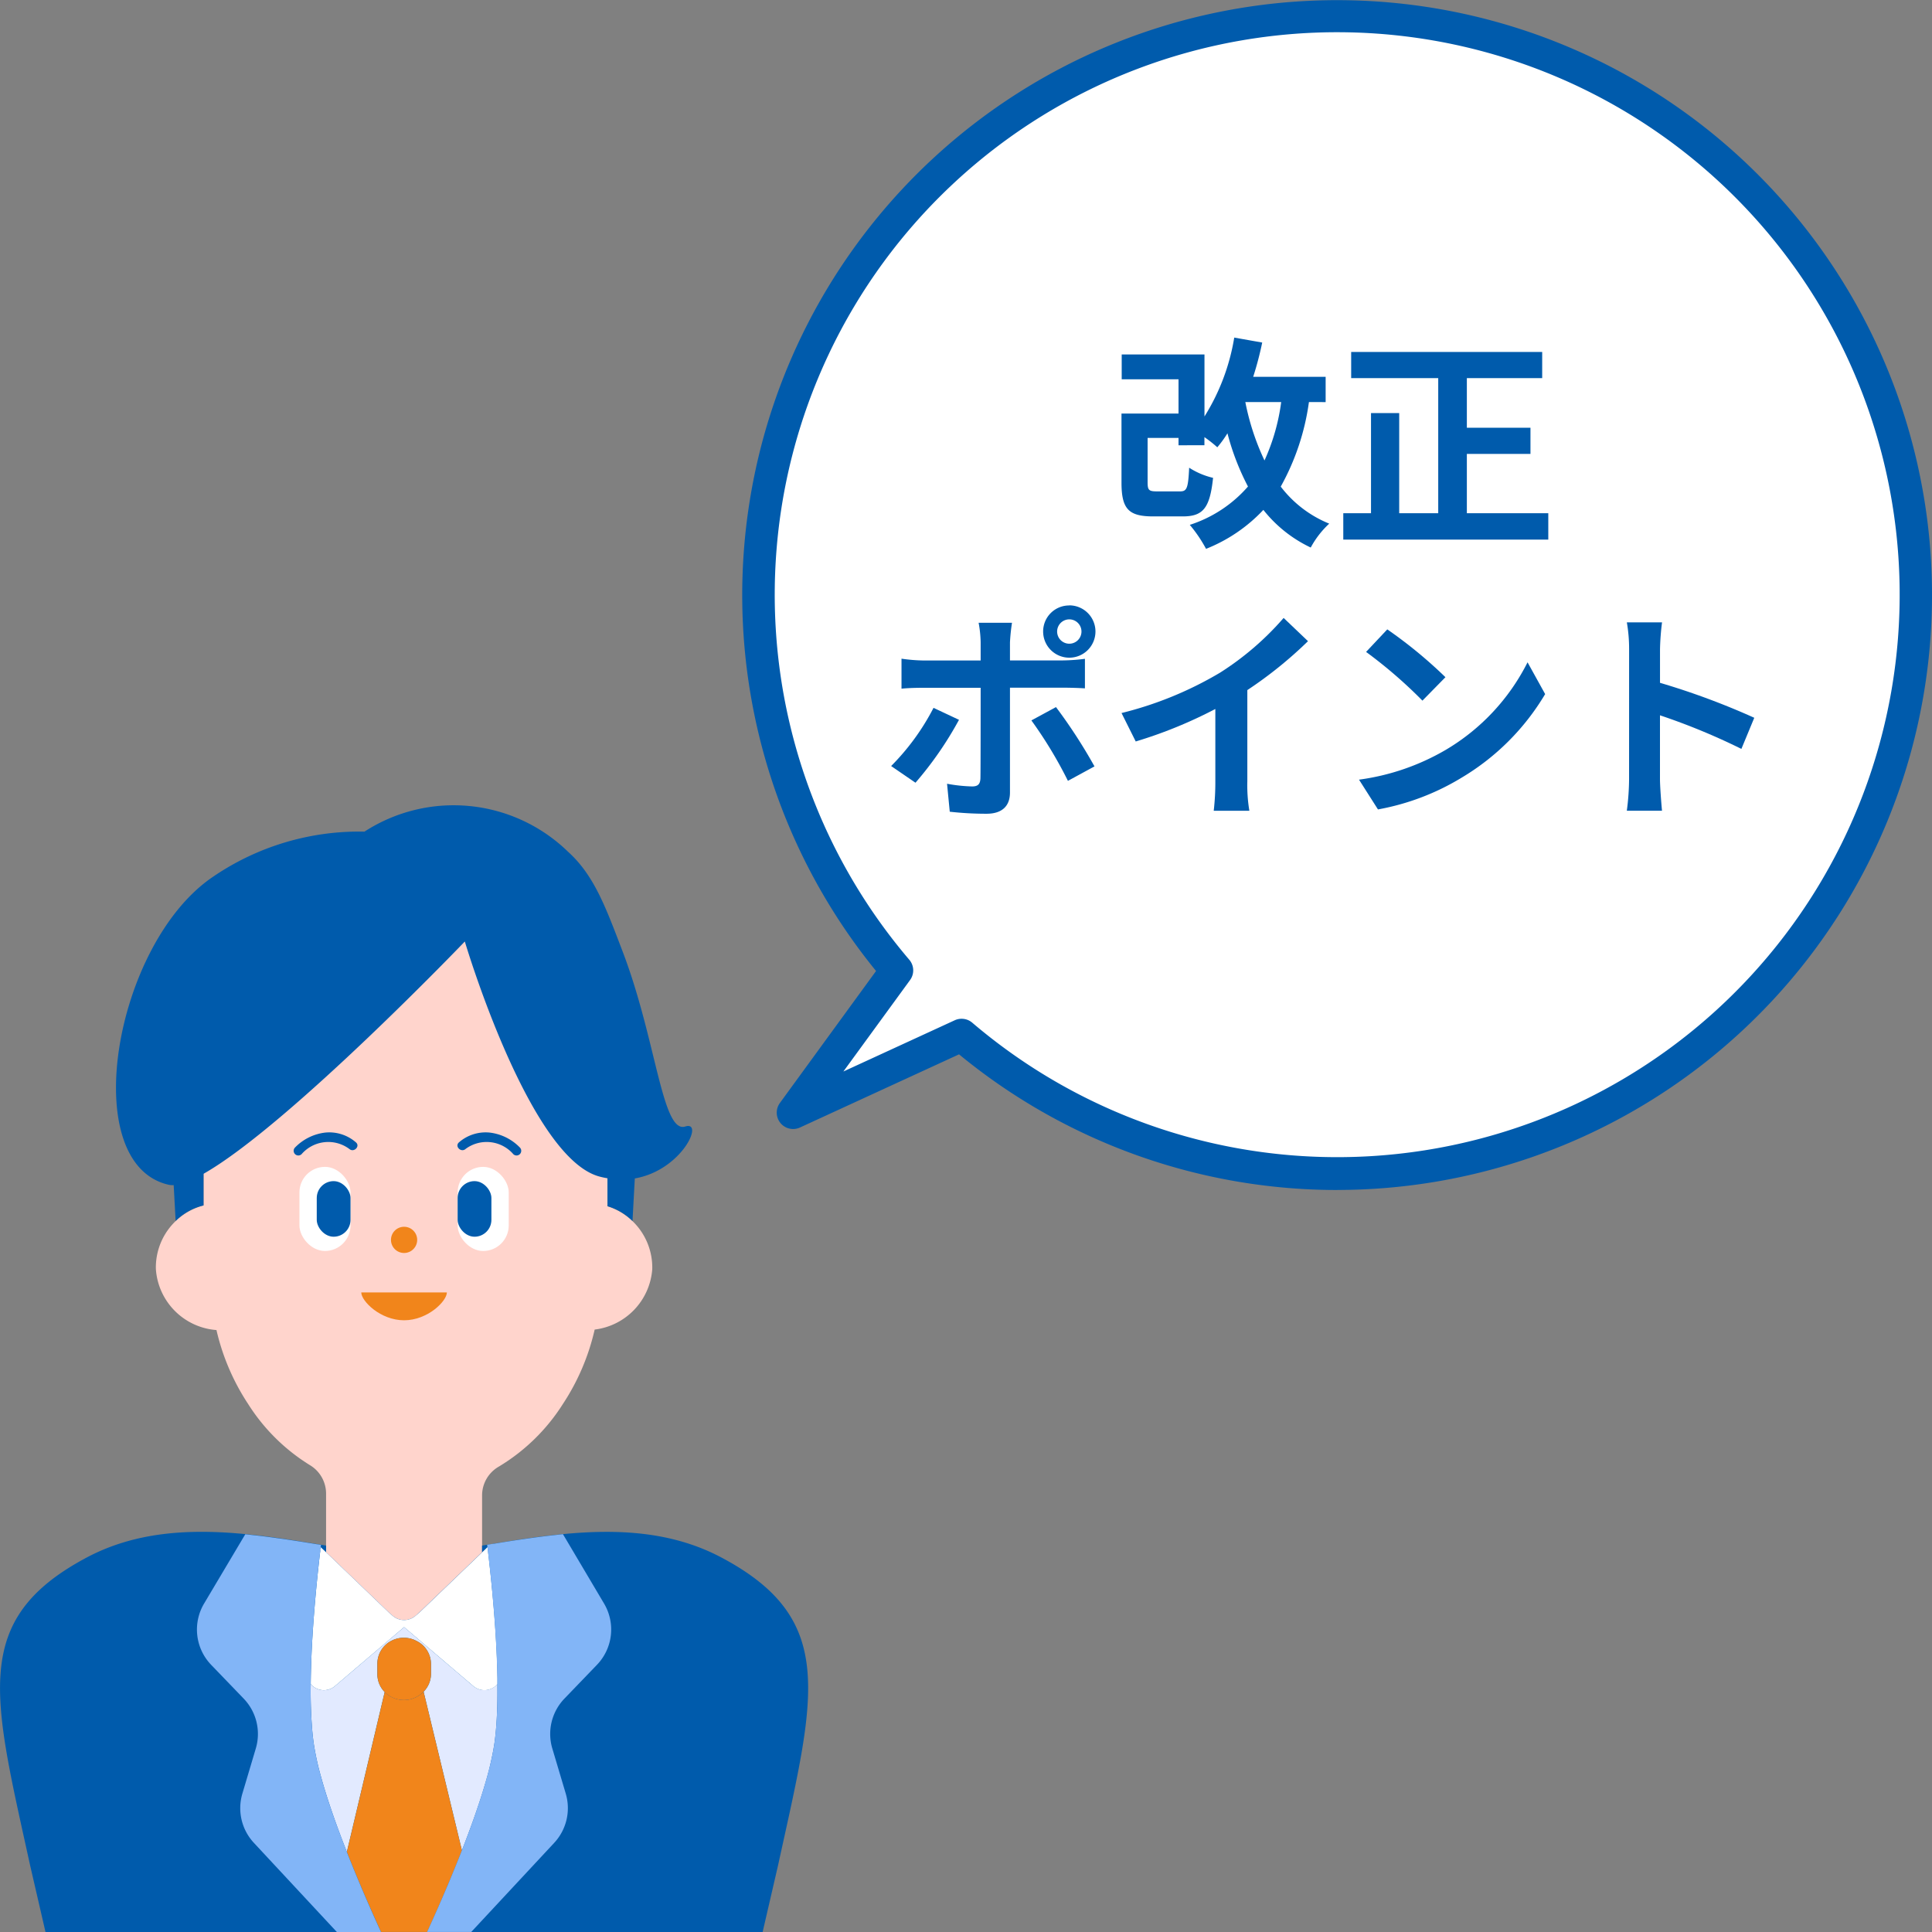 <svg xmlns="http://www.w3.org/2000/svg" width="120" height="120" viewBox="0 0 120 120"><rect x="0" y="0" width="120" height="120" fill="#808080" stroke="none"/><defs><style>.cls-1{fill:#ffd4cc;}.cls-2{fill:#f1851b;}.cls-3{fill:#005bac;}.cls-4{fill:#fff;}.cls-5{fill:#acd3fa;}.cls-6{fill:#dfe9ff;}.cls-7{fill:#e2eaff;}.cls-8{fill:#005bb1;}.cls-9{fill:#72b5fc;}.cls-10{fill:#82b5f7;}.cls-11{fill:#744000;}</style></defs><g id="レイヤー_2" data-name="レイヤー 2"><g id="ol"><path class="cls-1" d="M40.513,78.826a4,4,0,0,0-2.781-3.907V67a14.723,14.723,0,0,0-.172-2.228A14.083,14.083,0,0,0,35.384,59.1a12.268,12.268,0,0,0-10.2-5.668A12.267,12.267,0,0,0,14.99,59.1a14.1,14.1,0,0,0-2.177,5.667A14.724,14.724,0,0,0,12.642,67V74.87a3.986,3.986,0,0,0-2.96,3.956,4.077,4.077,0,0,0,3.763,3.786A14.038,14.038,0,0,0,15.409,87.2,11.983,11.983,0,0,0,19.245,91a2.063,2.063,0,0,1,1.008,1.768v7.653a2.121,2.121,0,0,0,2.15,2.092h5.39a2.122,2.122,0,0,0,2.15-2.092V92.879A2.063,2.063,0,0,1,30.971,91.1a12.056,12.056,0,0,0,3.994-3.9,14.042,14.042,0,0,0,1.971-4.618A4.082,4.082,0,0,0,40.513,78.826Z"/><circle class="cls-2" cx="25.098" cy="77.011" r="0.814"/><path class="cls-2" d="M27.756,80.274c0,.541-1.19,1.731-2.658,1.731s-2.659-1.19-2.659-1.731Z"/><path class="cls-3" d="M22.108,70.955a2.519,2.519,0,0,0-1.921-.607,3.124,3.124,0,0,0-1.867.931.29.29,0,0,0,.41.41,2.193,2.193,0,0,1,2.969-.324c.279.244.691-.164.409-.41Z"/><rect class="cls-4" x="18.598" y="72.476" width="3.173" height="5.224" rx="1.587"/><rect class="cls-3" x="19.674" y="73.362" width="2.097" height="3.453" rx="1.049"/><path class="cls-3" d="M28.916,71.365a2.193,2.193,0,0,1,2.969.324.29.29,0,0,0,.41-.41,3.124,3.124,0,0,0-1.867-.931,2.522,2.522,0,0,0-1.922.607c-.281.246.13.654.41.41Z"/><rect class="cls-4" x="28.424" y="72.476" width="3.173" height="5.224" rx="1.587" transform="translate(60.022 150.177) rotate(180)"/><rect class="cls-3" x="28.424" y="73.362" width="2.097" height="3.453" rx="1.049" transform="translate(58.946 150.177) rotate(-180)"/><path class="cls-3" d="M44.828,96.75c-3.074-1.637-6.458-1.79-9.862-1.463-1.446.139-2.9.365-4.326.6l-.382.063L29.942,96v.413l-3.949,3.79-.2.169a1.087,1.087,0,0,1-1.388,0l-.2-.169h0l-3.949-3.79h0V96l-.315-.052c-1.555-.258-3.134-.512-4.708-.663-3.4-.327-6.789-.174-9.862,1.463-7.235,3.854-5.8,8.605-3.5,19.116L2.826,120H47.369l.956-4.134C50.626,105.355,52.063,100.6,44.828,96.75Z"/><path class="cls-5" d="M19.3,104.6h0a29.334,29.334,0,0,0,.1,2.953A29.334,29.334,0,0,1,19.3,104.6Z"/><path class="cls-5" d="M21.543,115.029h0c-.3-.773-.6-1.564-.872-2.341C20.942,113.464,21.239,114.255,21.543,115.029Z"/><path class="cls-5" d="M19.4,107.553c.023.248.051.487.083.715a16.916,16.916,0,0,0,.449,2.066,16.916,16.916,0,0,1-.449-2.066C19.451,108.04,19.423,107.8,19.4,107.553Z"/><path class="cls-5" d="M20.671,112.687c-.281-.81-.534-1.605-.739-2.353C20.137,111.082,20.39,111.877,20.671,112.687Z"/><polygon class="cls-6" points="23.666 120 26.529 120 26.529 120 26.529 120 23.666 120"/><path class="cls-6" d="M23.893,105.1a1.606,1.606,0,0,0,.335.264h0A1.606,1.606,0,0,1,23.893,105.1Z"/><path class="cls-7" d="M29.4,104.728l-4.3-3.664-4.3,3.665a1.058,1.058,0,0,1-1.5-.129,29.334,29.334,0,0,0,.1,2.953c.023.248.051.487.083.715a16.916,16.916,0,0,0,.449,2.066c.205.748.458,1.543.739,2.353.271.777.568,1.568.872,2.341l2.35-9.932a1.58,1.58,0,0,1-.454-1.106v-.663a1.6,1.6,0,0,1,.87-1.415,1.679,1.679,0,0,1,1.514-.015l.046.023a1.6,1.6,0,0,1,.9,1.43v.617a1.58,1.58,0,0,1-.458,1.107,1.645,1.645,0,0,1-.17.152,1.645,1.645,0,0,0,.17-.152l2.379,9.858c.5-1.281.98-2.6,1.353-3.836.157-.517.3-1.018.409-1.492s.2-.924.26-1.336c.032-.228.06-.467.083-.715.047-.5.076-1.027.091-1.58.013-.445.014-.907.009-1.374A1.06,1.06,0,0,1,29.4,104.728Z"/><path class="cls-6" d="M24.812,105.57a1.673,1.673,0,0,1-.331-.09A1.673,1.673,0,0,0,24.812,105.57Z"/><path class="cls-6" d="M25.282,105.582a1.579,1.579,0,0,1-.217.012A1.579,1.579,0,0,0,25.282,105.582Z"/><path class="cls-6" d="M25.905,105.379a1.655,1.655,0,0,1-.623.2A1.655,1.655,0,0,0,25.905,105.379Z"/><path class="cls-8" d="M23.666,120h0c-.322-.7-.716-1.584-1.132-2.558C22.95,118.416,23.344,119.3,23.666,120Z"/><path class="cls-8" d="M22.218,116.7c-.224-.539-.452-1.1-.675-1.667h0C21.766,115.6,21.994,116.156,22.218,116.7Z"/><path class="cls-2" d="M27.661,117.442c.1-.244.21-.493.316-.747.212-.509.427-1.036.639-1.572.025-.063.049-.128.074-.191l-2.379-9.858a1.645,1.645,0,0,1-.17.152,1.5,1.5,0,0,1-.193.128l-.043.025a1.655,1.655,0,0,1-.623.2,1.579,1.579,0,0,1-.217.012,1.642,1.642,0,0,1-.253-.024,1.673,1.673,0,0,1-.331-.09,1.642,1.642,0,0,1-.251-.119h0a1.606,1.606,0,0,1-.335-.264l-2.35,9.932c.223.569.451,1.128.675,1.667q.16.381.316.747c.416.974.81,1.853,1.132,2.558h2.863C26.851,119.3,27.245,118.416,27.661,117.442Z"/><path class="cls-2" d="M26.769,103.967v-.617a1.6,1.6,0,0,0-.9-1.43l-.046-.023a1.679,1.679,0,0,0-1.514.015,1.6,1.6,0,0,0-.87,1.415v.663a1.58,1.58,0,0,0,.454,1.106,1.606,1.606,0,0,0,.335.264h0a1.642,1.642,0,0,0,.251.119,1.673,1.673,0,0,0,.331.09,1.642,1.642,0,0,0,.253.024,1.579,1.579,0,0,0,.217-.012,1.655,1.655,0,0,0,.623-.2l.043-.025a1.5,1.5,0,0,0,.193-.128,1.645,1.645,0,0,0,.17-.152A1.58,1.58,0,0,0,26.769,103.967Z"/><path class="cls-8" d="M25.065,105.594a1.642,1.642,0,0,1-.253-.024A1.642,1.642,0,0,0,25.065,105.594Z"/><path class="cls-8" d="M24.481,105.48a1.642,1.642,0,0,1-.251-.119A1.642,1.642,0,0,0,24.481,105.48Z"/><polygon class="cls-4" points="34.511 95.338 34.51 95.338 34.511 95.338 34.511 95.338"/><polygon class="cls-4" points="15.685 95.338 15.685 95.338 15.686 95.338 15.685 95.338"/><path class="cls-4" d="M19.92,96.1h0c-.107.88-.259,2.244-.388,3.808C19.661,98.34,19.813,96.976,19.92,96.1Z"/><path class="cls-4" d="M19.41,101.609c-.061.989-.1,2.006-.11,2.991h0C19.309,103.615,19.349,102.6,19.41,101.609Z"/><path class="cls-4" d="M25.993,100.205l-.2.169a1.087,1.087,0,0,1-1.388,0l-.2-.169h0l-3.949-3.79L19.92,96.1c-.107.88-.259,2.244-.388,3.808-.045.549-.087,1.122-.122,1.7-.061.989-.1,2.006-.11,2.991a1.058,1.058,0,0,0,1.5.129l4.3-3.665,4.3,3.664a1.06,1.06,0,0,0,1.5-.129c0-.114,0-.226,0-.34-.01-.585-.03-1.179-.059-1.769-.124-2.567-.4-5.05-.559-6.394l-.333.319-3.949,3.79h0"/><polygon class="cls-9" points="20.922 120 23.666 120 23.666 120 22.788 120 20.922 120"/><path class="cls-9" d="M30.258,95.95h0l.382-.063-.382.063Z"/><path class="cls-9" d="M30.886,105.973c-.015.553-.044,1.084-.091,1.58C30.842,107.057,30.871,106.526,30.886,105.973Z"/><path class="cls-9" d="M30.452,109.6c-.114.474-.252.975-.409,1.492C30.2,110.579,30.338,110.078,30.452,109.6Z"/><path class="cls-9" d="M30.275,96.1l-.017-.146h0c.005.044.011.1.017.146Z"/><path class="cls-9" d="M30.452,109.6c.113-.475.2-.924.26-1.336.032-.228.06-.467.083-.715-.023.248-.051.487-.083.715C30.654,108.68,30.565,109.129,30.452,109.6Z"/><path class="cls-9" d="M26.529,120h0c.322-.7.716-1.584,1.132-2.558C27.245,118.416,26.851,119.3,26.529,120Z"/><path class="cls-9" d="M28.616,115.123c-.212.536-.427,1.063-.639,1.572C28.189,116.186,28.4,115.659,28.616,115.123Z"/><path class="cls-10" d="M22.534,117.442q-.156-.366-.315-.747c-.225-.539-.452-1.1-.676-1.666-.3-.774-.6-1.565-.872-2.342-.281-.81-.534-1.605-.739-2.353a16.916,16.916,0,0,1-.449-2.066c-.032-.228-.06-.467-.083-.715a29.334,29.334,0,0,1-.1-2.953c.009-.985.049-2,.11-2.991.035-.583.077-1.156.122-1.7.129-1.564.281-2.928.388-3.808l.018-.146-.2-.034h0l-.024,0c-.307-.051-.616-.1-.925-.15-.141-.023-.283-.044-.424-.066-.2-.03-.4-.061-.594-.09s-.412-.058-.618-.086c-.14-.02-.28-.04-.42-.058q-.521-.069-1.042-.125h0c-.152-.017-.3-.036-.456-.051L12.676,99.6a3.162,3.162,0,0,0,.451,3.818l2,2.077a3.166,3.166,0,0,1,.763,3.1l-.837,2.813a3.164,3.164,0,0,0,.726,3.065L20.922,120h2.744C23.344,119.3,22.95,118.416,22.534,117.442Z"/><path class="cls-10" d="M37.068,103.415A3.162,3.162,0,0,0,37.52,99.6l-2.554-4.31c-.152.015-.3.034-.455.051h0c-.627.067-1.253.15-1.878.24l-.1.014c-.622.09-1.241.188-1.857.29l-.037,0-.382.063.017.146c.163,1.344.435,3.827.559,6.394.029.59.049,1.184.059,1.769,0,.114,0,.226,0,.34,0,.467,0,.929-.008,1.374-.016.553-.045,1.084-.092,1.58-.023.248-.05.487-.083.715-.058.412-.147.861-.26,1.336s-.252.975-.409,1.492c-.373,1.232-.851,2.555-1.353,3.836-.025.063-.049.128-.074.191-.212.536-.427,1.063-.639,1.572-.106.254-.212.5-.316.747-.416.974-.81,1.853-1.132,2.558h2.744l5.144-5.526a3.165,3.165,0,0,0,.727-3.065l-.838-2.813a3.167,3.167,0,0,1,.764-3.1Z"/><path class="cls-11" d="M30.834,102.49c.029.59.049,1.184.059,1.769C30.883,103.674,30.863,103.08,30.834,102.49Z"/><path class="cls-3" d="M42.563,69.969c-1.44.461-1.79-5.371-3.888-10.864-1.064-2.788-1.778-4.745-3.4-6.208a10.188,10.188,0,0,0-12.637-1.243,16.089,16.089,0,0,0-9.394,2.795C7.086,58.588,4.748,72.308,10.488,73.59a1.121,1.121,0,0,0,.3.02l.121,2.226a3.632,3.632,0,0,1,1.732-.964V72.907C17.9,69.923,28.871,58.478,28.871,58.478s3.972,13.4,8.346,14.595c.175.048.346.083.515.112v1.736a3.672,3.672,0,0,1,1.554.917l.143-2.643C42.358,72.686,43.76,69.586,42.563,69.969Z"/><path class="cls-4" d="M83.043,1.016A35.931,35.931,0,0,0,55.7,60.272l-6.442,8.836L59.727,64.3A35.936,35.936,0,1,0,83.043,1.016Z"/><path class="cls-3" d="M83.043,73.913a36.945,36.945,0,0,1-23.475-8.426l-9.882,4.545a1.017,1.017,0,0,1-1.247-1.522l5.975-8.2a36.95,36.95,0,1,1,28.629,13.6ZM59.728,63.278a1.016,1.016,0,0,1,.66.243,34.936,34.936,0,1,0-3.91-3.909,1.018,1.018,0,0,1,.048,1.26l-4.142,5.681L59.3,63.371A1.006,1.006,0,0,1,59.728,63.278Z"/><path class="cls-3" d="M81.3,24.972a14.947,14.947,0,0,1-1.751,5.252,7.163,7.163,0,0,0,3.012,2.3,5.7,5.7,0,0,0-1.149,1.485,8.237,8.237,0,0,1-2.942-2.339A9.865,9.865,0,0,1,74.91,34.09,8.678,8.678,0,0,0,73.9,32.6a8.064,8.064,0,0,0,3.614-2.381,15.567,15.567,0,0,1-1.275-3.306,6.922,6.922,0,0,1-.63.869,7.871,7.871,0,0,0-.8-.631v.505H73.2V27.2h-1.92v2.76c0,.49.084.561.589.561H73.3c.421,0,.5-.2.561-1.471a4.7,4.7,0,0,0,1.485.63c-.2,1.9-.631,2.395-1.891,2.395H71.633c-1.527,0-1.975-.448-1.975-2.1V25.686H73.2V23.557H69.671V22.016h5.141v3.852a13.245,13.245,0,0,0,1.849-4.9l1.737.308a20.556,20.556,0,0,1-.56,2.129h4.5v1.57Zm-3.95,0a15.342,15.342,0,0,0,1.19,3.628,12.736,12.736,0,0,0,1.037-3.628Z"/><path class="cls-3" d="M96.167,31.877v1.639H83.434V31.877h1.722v-6.22h1.751v6.22h2.424V23.486H83.924V21.861H95.788v1.625H91.109v3.082H95.06v1.625H91.109v3.684Z"/><path class="cls-3" d="M56.862,48.616,55.35,47.58a14.585,14.585,0,0,0,2.633-3.614l1.582.743A21.933,21.933,0,0,1,56.862,48.616ZM62.731,39.9v1.12H66a11.55,11.55,0,0,0,1.387-.1v1.835c-.448-.029-1-.042-1.373-.042H62.731v6.513c0,.813-.462,1.317-1.457,1.317a20.246,20.246,0,0,1-2.283-.126l-.168-1.737a9.683,9.683,0,0,0,1.555.167c.364,0,.5-.139.518-.5.014-.519.014-4.959.014-5.618V42.72H57.353c-.421,0-.967.013-1.359.055V40.912a10.481,10.481,0,0,0,1.359.112H60.91V39.9a7.252,7.252,0,0,0-.126-1.218h2.073A11.613,11.613,0,0,0,62.731,39.9Zm5.253,7.7-1.653.9a26.552,26.552,0,0,0-2.269-3.754l1.527-.827A32.576,32.576,0,0,1,67.984,47.608Zm-1.568-10a1.625,1.625,0,1,1-1.625,1.625A1.614,1.614,0,0,1,66.416,37.606Zm0,2.382a.756.756,0,1,0,0-1.512.756.756,0,1,0,0,1.512Z"/><path class="cls-3" d="M75.779,41.781a17.967,17.967,0,0,0,3.95-3.4l1.513,1.443a25.7,25.7,0,0,1-3.768,3.039v5.66a9.636,9.636,0,0,0,.126,1.835H75.387a15.7,15.7,0,0,0,.1-1.835V44.036a28.088,28.088,0,0,1-4.945,2.018l-.882-1.766A22.535,22.535,0,0,0,75.779,41.781Z"/><path class="cls-3" d="M89.779,46.586a13.194,13.194,0,0,0,5.1-5.449l1.093,1.974A14.9,14.9,0,0,1,90.788,48.3a15.187,15.187,0,0,1-5.2,1.975l-1.177-1.849A14.464,14.464,0,0,0,89.779,46.586Zm0-4.524L88.35,43.518a29.066,29.066,0,0,0-3.5-3.026l1.317-1.4A28.225,28.225,0,0,1,89.779,42.062Z"/><path class="cls-3" d="M101.187,40.338a9.632,9.632,0,0,0-.14-1.681h2.185a15.488,15.488,0,0,0-.126,1.681v2.073a45.708,45.708,0,0,1,5.855,2.172l-.8,1.933a40.183,40.183,0,0,0-5.057-2.087v3.964c0,.406.071,1.386.126,1.961h-2.185a15.405,15.405,0,0,0,.14-1.961Z"/></g></g></svg>